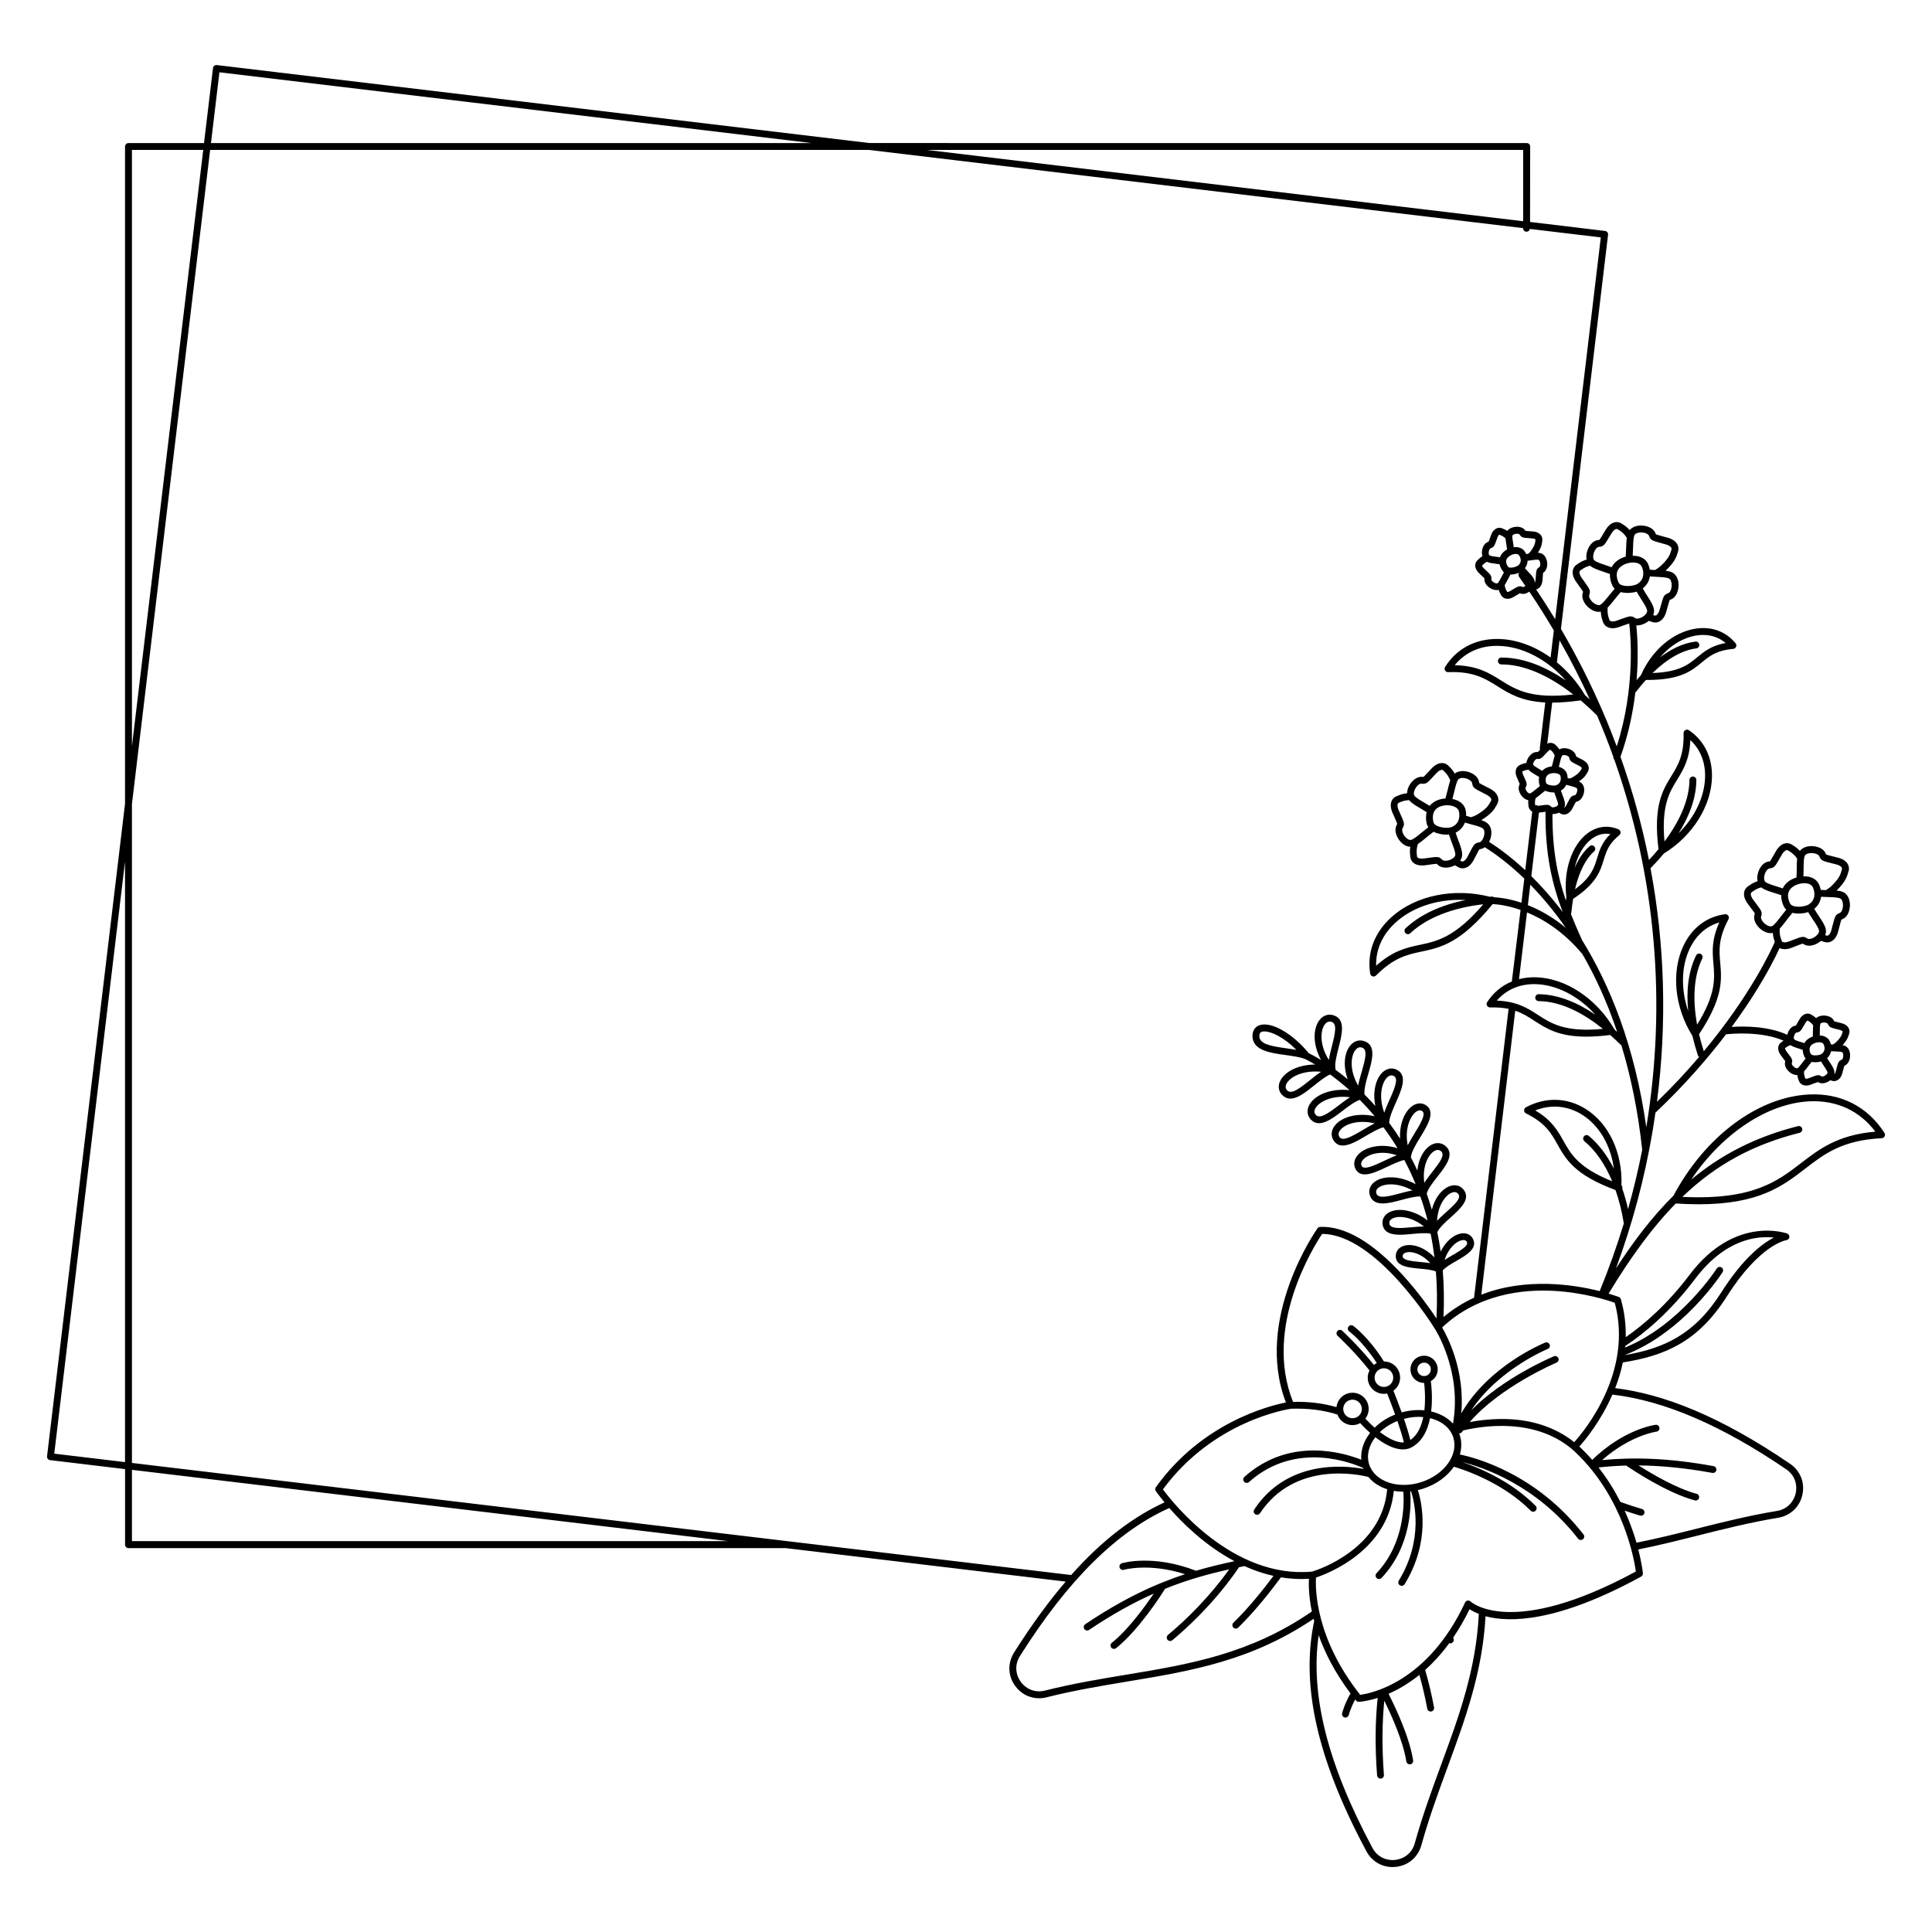 <?xml version="1.0" encoding="UTF-8"?>
<!-- Uploaded to: ICON Repo, www.iconrepo.com, Generator: ICON Repo Mixer Tools -->
<svg fill="#000000" width="800px" height="800px" version="1.1" viewBox="144 144 512 512" xmlns="http://www.w3.org/2000/svg">
 <path d="m643.39 444.21c-4.488-6.957-11.57-10.578-19.977-10.164-13.57 0.66-27.59 11.16-35.918 26.812-5.551 5.481-10.488 11.945-15.254 19.305 4.301-11.609 7.559-23.703 9.672-36.184 0.285-1.703 0.551-3.406 0.797-5.117 0.012 0 0.012-0.012 0.02-0.012 7.805-7.371 13.973-14.543 18.688-20.742 1.711-0.188 9.438-0.855 15.242 1.684-0.188 0.117-0.363 0.234-0.531 0.363l-0.109 0.078c-0.414 0.285-0.68 0.727-0.758 1.238-0.078 0.48-0.02 1.258 0.707 2.215l0.324 0.434c0.383 0.5 0.688 0.914 0.816 1.113l-0.039 0.156c-0.277 1.133 0.523 2.223 1.289 2.812 0.602 0.461 1.238 0.699 1.84 0.699 0.039 0 0.07-0.012 0.109-0.012 0.07 0.57 0.215 1.004 0.363 1.406l0.051 0.129c0.168 0.473 0.512 0.848 0.973 1.062 0.234 0.109 0.551 0.195 0.973 0.195 0.363 0 0.809-0.07 1.328-0.277l0.5-0.195c0.57-0.215 1.043-0.402 1.258-0.461l0.137 0.078c1.004 0.57 2.254 0.109 3.031-0.461 0.039-0.031 0.07-0.059 0.098-0.09 0.137 0.039 0.266 0.078 0.402 0.117l0.129 0.039c0.168 0.051 0.336 0.07 0.5 0.07 0.324 0 0.641-0.09 0.934-0.254 0.422-0.246 0.984-0.777 1.277-1.938l0.137-0.531c0.156-0.609 0.285-1.113 0.363-1.328l0.148-0.07c1.055-0.492 1.406-1.801 1.387-2.766-0.02-1.191-0.551-2.125-1.418-2.488-0.176-0.078-0.375-0.137-0.57-0.176 1.258-1.359 1.496-2.184 1.723-2.981l0.039-0.129c0.137-0.48 0.07-0.992-0.188-1.438-0.246-0.422-0.777-0.984-1.938-1.27l-0.523-0.129c-0.609-0.156-1.121-0.277-1.34-0.355l-0.07-0.148c-0.5-1.055-1.801-1.379-2.773-1.379-0.809 0.02-1.477 0.266-1.949 0.699-0.414-0.402-0.797-0.641-1.172-0.867l-0.109-0.07c-0.422-0.266-0.934-0.336-1.426-0.207-0.461 0.117-1.152 0.473-1.73 1.504l-0.266 0.461c-0.305 0.531-0.551 0.973-0.688 1.16l-0.156 0.02c-1.133 0.188-1.82 1.34-2.055 2.273-0.012 0.051-0.02 0.09-0.031 0.137-5.137-2.344-11.512-2.301-14.75-2.086 2.32-3.148 4.25-6.012 5.797-8.441 3.809-6.004 5.984-10.43 6.918-12.477 0.031 0.012 0.051 0.031 0.078 0.051 0.305 0.137 0.727 0.266 1.277 0.266 0.5 0 1.121-0.098 1.852-0.383l0.758-0.297c1.16-0.453 2.008-0.777 2.144-0.789 0.059 0.02 0.109 0.059 0.176 0.098l0.215 0.129c1.238 0.707 2.953 0.168 4.094-0.68 0.117-0.09 0.234-0.188 0.344-0.285 0.285 0.098 0.57 0.188 0.848 0.266l0.188 0.051c0.207 0.059 0.422 0.09 0.641 0.09 0.402 0 0.816-0.109 1.191-0.324 0.562-0.324 1.32-1.043 1.73-2.648l0.207-0.809c0.316-1.23 0.543-2.117 0.621-2.242 0.051-0.031 0.109-0.059 0.188-0.09l0.234-0.109c1.309-0.609 1.871-2.344 1.84-3.777-0.031-1.625-0.727-2.883-1.871-3.367-0.48-0.207-1.031-0.316-1.652-0.383 2.402-2.383 2.754-3.66 3.129-5l0.059-0.195c0.168-0.609 0.09-1.258-0.246-1.82-0.324-0.562-1.055-1.32-2.668-1.711l-0.797-0.195c-1.23-0.305-2.125-0.531-2.254-0.609-0.031-0.051-0.059-0.109-0.09-0.188l-0.109-0.234c-0.621-1.309-2.363-1.84-3.789-1.82-1.301 0.031-2.363 0.492-2.973 1.27-0.738-0.797-1.387-1.211-2.027-1.594l-0.176-0.109c-0.543-0.324-1.18-0.422-1.801-0.266-0.621 0.156-1.535 0.641-2.352 2.066l-0.402 0.707c-0.621 1.082-1.062 1.859-1.172 1.957-0.059 0.02-0.117 0.02-0.195 0.031l-0.246 0.039c-1.406 0.234-2.402 1.73-2.754 3.109-0.195 0.758-0.215 1.465-0.078 2.086-1.133 0.375-1.801 0.848-2.449 1.309l-0.168 0.117c-0.523 0.363-0.855 0.926-0.965 1.566-0.098 0.641-0.012 1.684 0.984 3.012l0.492 0.66c0.766 1.012 1.32 1.75 1.367 1.898-0.012 0.059-0.031 0.117-0.051 0.195l-0.07 0.246c-0.344 1.406 0.648 2.922 1.789 3.809 0.828 0.641 1.703 0.965 2.508 0.965 0.207 0 0.402-0.031 0.602-0.07 0.059 1.012 0.285 1.711 0.523 2.383-0.887 2.047-6.375 14.031-18.824 28.988-0.48-1.535-0.906-3.039-1.25-4.516 6.406-9.672 6.004-14.367 5.609-18.902-0.297-3.297-0.562-6.414 2.184-11.57 0.156-0.305 0.137-0.668-0.059-0.945-0.195-0.277-0.523-0.434-0.867-0.383-4.859 0.641-8.777 3.621-11.02 8.383-3.266 6.938-2.344 16.277 2.363 23.812 0 0.012 0.012 0.012 0.02 0.02 0.434 1.832 0.934 3.582 1.457 5.188 0.059 0.176 0.168 0.324 0.305 0.434-3.258 3.828-6.957 7.812-11.148 11.875 2.688-20.871 2.078-41.703-1.711-61.895 1.152-1.18 2.352-2.488 3.523-3.898 0.012 0 0.02-0.012 0.02-0.012 7.566-4.633 12.574-12.574 12.742-20.242 0.117-5.273-2.055-9.684-6.109-12.43-0.285-0.188-0.648-0.207-0.945-0.039-0.297 0.168-0.48 0.48-0.473 0.828 0.148 5.836-1.484 8.512-3.219 11.324-2.383 3.879-4.84 7.902-3.426 19.414-0.789 0.953-1.633 1.91-2.527 2.856-1.852-9.277-4.367-18.41-7.547-27.344 2.144-6.004 3.324-11.875 3.945-17.082 0.07-0.051 0.137-0.09 0.195-0.156 0.848-1.113 1.711-2.144 2.59-3.121h0.395c8.797 0 11.77-2.449 14.395-4.625 2.086-1.723 3.879-3.199 8.363-3.609 0.336-0.031 0.629-0.246 0.758-0.562 0.129-0.316 0.078-0.668-0.137-0.926-2.578-3.109-6.277-4.496-10.449-3.898-6.004 0.855-11.75 5.699-14.633 12.34-0.395 0.441-0.789 0.875-1.152 1.32 0.562-6.926 0.156-12.281-0.078-14.504 1.012 0.07 2.125-0.344 2.953-0.926 0.129-0.09 0.234-0.176 0.355-0.277 0.285 0.109 0.57 0.195 0.836 0.277l0.195 0.059c0.227 0.07 0.453 0.109 0.688 0.109 0.395 0 0.789-0.098 1.141-0.297 0.57-0.316 1.348-1.012 1.789-2.617l0.227-0.809c0.344-1.23 0.59-2.117 0.668-2.242 0.051-0.031 0.117-0.051 0.188-0.09l0.234-0.098c1.328-0.582 1.918-2.301 1.93-3.75 0.012-1.625-0.66-2.902-1.789-3.414-0.48-0.215-1.031-0.344-1.652-0.422 2.461-2.344 2.856-3.609 3.258-4.949l0.059-0.195c0.188-0.609 0.117-1.258-0.195-1.832-0.316-0.57-1.023-1.34-2.629-1.781l-0.797-0.215c-1.23-0.336-2.117-0.582-2.254-0.66-0.031-0.051-0.051-0.117-0.09-0.188l-0.098-0.234c-0.59-1.32-2.312-1.91-3.75-1.91h-0.012c-1.309 0-2.383 0.441-3.012 1.211-0.719-0.828-1.379-1.25-2.008-1.652l-0.168-0.109c-0.531-0.344-1.172-0.453-1.801-0.305-0.629 0.148-1.555 0.609-2.402 2.016l-0.422 0.699c-0.641 1.074-1.113 1.84-1.219 1.938-0.059 0.02-0.117 0.02-0.195 0.031l-0.254 0.031c-1.418 0.207-2.441 1.684-2.824 3.051-0.215 0.758-0.246 1.465-0.117 2.098-1.141 0.355-1.832 0.809-2.488 1.258l-0.168 0.109c-0.531 0.355-0.887 0.906-1.004 1.543-0.117 0.641-0.051 1.684 0.914 3.039l0.48 0.668c0.746 1.031 1.277 1.781 1.328 1.93-0.012 0.059-0.031 0.117-0.051 0.195l-0.07 0.246c-0.375 1.398 0.59 2.941 1.711 3.856 0.836 0.68 1.73 1.023 2.566 1.023 0.188 0 0.363-0.031 0.543-0.059 0.039 1.094 0.277 1.832 0.512 2.539l0.07 0.195c0.195 0.602 0.621 1.082 1.199 1.367 0.316 0.156 0.766 0.297 1.359 0.297 0.492 0 1.074-0.09 1.77-0.344l0.766-0.277c0.816-0.297 1.465-0.531 1.852-0.648 0.305 2.441 1.77 16.809-3.305 32.582-1.121-3.012-2.312-5.992-3.582-8.945-0.02-0.051-0.039-0.098-0.059-0.137-3.238-7.527-6.957-14.887-11.148-22.043l12.488-104.46c0.031-0.234-0.039-0.48-0.188-0.668-0.148-0.188-0.363-0.316-0.609-0.344l-19.875-2.383 0.031-19.996c0-0.5-0.402-0.914-0.914-0.914l-174.2-0.004-172.94-20.664c-0.492-0.07-0.953 0.297-1.012 0.797l-2.383 19.875-20.016 0.004c-0.5 0-0.914 0.402-0.914 0.914v174.16l-20.664 172.94c-0.031 0.234 0.039 0.48 0.188 0.668s0.363 0.316 0.609 0.344l19.875 2.383v20.023c0 0.5 0.402 0.914 0.914 0.914h174.16l74.203 8.875c-4.477 5.227-9.031 11.434-13.676 18.793-1.762 2.793-1.652 6.188 0.285 8.855 1.523 2.106 3.836 3.266 6.328 3.266 0.66 0 1.34-0.078 2.008-0.254 7.32-1.84 14.523-3.031 21.48-4.191 16.68-2.766 32.785-5.453 49.277-16.609 0.051 0.195 0.098 0.402 0.156 0.602-3.188 15.016-0.629 34.027 13.836 61 1.406 2.637 4.004 4.184 6.906 4.184 0.305 0 0.621-0.02 0.926-0.051 3.277-0.363 5.863-2.566 6.742-5.758 2.016-7.273 4.535-14.121 6.965-20.742 4.695-12.773 9.238-25.199 10.027-39.91 6.309 1.691 18.922 1.703 41.238-10.508 0.316-0.176 0.5-0.523 0.473-0.887-0.012-0.07-0.254-2.539-1.23-6.309 5.266-1.043 10.449-2.344 15.695-3.66 6.84-1.723 13.922-3.504 21.363-4.734 3.258-0.543 5.727-2.875 6.434-6.09 0.707-3.219-0.543-6.375-3.277-8.227-18.617-12.684-33.613-18.488-46.336-20.043 0.828-2.117 1.523-4.387 2.027-6.801 11.316-1.801 19.977-5.531 27.609-17.562 8.727-13.766 15.664-14.84 15.734-14.848 0.414-0.051 0.746-0.375 0.797-0.789s-0.188-0.816-0.582-0.965c-0.137-0.051-13.824-5-25.84 10.902-6.043 8-12.152 13.246-16.953 16.57 0.07-3.219-0.297-6.594-1.277-10.055-0.078-0.277-0.277-0.492-0.543-0.602-0.051-0.02-1.043-0.395-2.715-0.895 5.973-9.879 11.75-17.711 17.801-23.883 2.156 0.137 4.172 0.207 6.043 0.207 16.008 0 22.238-4.801 28.289-9.457 5.027-3.879 9.77-7.527 20.25-8.051 0.324-0.02 0.621-0.207 0.766-0.492 0.145-0.312 0.125-0.656-0.055-0.93zm-23.91-17.418c-0.473-0.363-0.668-0.816-0.641-0.945l0.031-0.129c0.234-0.875 0.031-1.152-1.121-2.676l-0.324-0.434c-0.402-0.543-0.375-0.836-0.355-0.867l0.117-0.078c0.402-0.285 0.738-0.512 1.328-0.688 0.582 0.402 1.328 0.648 2.262 0.934 0.297 0.09 0.621 0.195 0.953 0.305 0.02 0.602 0.176 1.23 0.492 1.891 0.078 0.156 0.168 0.297 0.277 0.434-0.277 0.344-0.543 0.68-0.789 0.992-0.383 0.5-0.777 1.012-1.082 1.32-0.012 0-0.012 0.012-0.012 0.02-0.109 0.098-0.195 0.176-0.285 0.227-0.133 0.059-0.477-0.02-0.852-0.305zm6.582-6.574c0.207 0 0.402 0.02 0.582 0.07 0.305 0.078 0.512 0.234 0.621 0.441 0.402 0.836 0.453 1.957-0.609 2.629-0.344 0.215-1.504 0.48-2.312 0.246-0.246-0.07-0.402-0.176-0.473-0.305-0.551-1.133-0.395-1.988 0.453-2.559 0.5-0.336 1.16-0.523 1.738-0.523zm0.719 9.062-0.109-0.07c-0.766-0.461-1.094-0.344-2.844 0.336l-0.5 0.188c-0.602 0.227-0.867 0.137-0.895 0.109l-0.051-0.129c-0.188-0.543-0.336-0.945-0.297-1.781 0.336-0.363 0.68-0.809 1.062-1.309 0.297-0.383 0.621-0.797 0.965-1.211 0.297 0.059 0.609 0.098 0.934 0.098 0.531 0 1.074-0.078 1.543-0.207 0.266 0.434 0.531 0.848 0.766 1.199 0.461 0.699 0.867 1.309 0.953 1.711 0.031 0.148-0.129 0.441-0.5 0.719-0.477 0.379-0.93 0.406-1.027 0.348zm5.363-4.496-0.117 0.059c-0.828 0.363-0.914 0.699-1.387 2.547l-0.137 0.523c-0.109 0.422-0.254 0.66-0.395 0.766 0.059-0.277 0.07-0.562 0-0.848-0.156-0.738-0.629-1.445-1.219-2.332-0.215-0.324-0.441-0.68-0.68-1.062 0.551-0.512 0.895-1.152 1.043-1.852 0.254 0.012 0.492 0.02 0.727 0.031h0.012c0.059 0 0.137 0 0.195 0.012 0.855 0.02 1.594 0.051 1.988 0.207 0.148 0.059 0.305 0.383 0.305 0.848 0.02 0.609-0.207 1.043-0.336 1.102zm-4.859-9.809c0.582-0.039 1.031 0.215 1.094 0.336l0.059 0.117c0.375 0.828 0.707 0.914 2.559 1.367l0.523 0.129c0.66 0.168 0.816 0.414 0.816 0.453l-0.039 0.137c-0.207 0.746-0.375 1.348-1.711 2.668-0.215 0.215-0.5 0.422-0.828 0.621-0.176-0.012-0.363-0.02-0.551-0.031-0.078-0.277-0.168-0.551-0.305-0.836-0.336-0.688-0.965-1.18-1.781-1.406-0.277-0.078-0.57-0.117-0.867-0.129 0.012-0.383 0.02-0.746 0.02-1.082 0-0.855 0.012-1.664 0.168-2.035 0.055-0.145 0.371-0.301 0.844-0.309zm-7.844 3.602c0.156-0.602 0.492-0.914 0.602-0.934l0.129-0.02c0.895-0.129 1.062-0.422 1.996-2.047l0.266-0.461c0.316-0.551 0.59-0.668 0.629-0.648l0.117 0.07c0.48 0.297 0.848 0.523 1.328 1.172-0.051 0.473-0.051 1.004-0.059 1.605 0 0.422-0.012 0.895-0.031 1.379-0.395 0.137-0.766 0.316-1.113 0.543-0.5 0.336-0.867 0.746-1.133 1.199-0.297-0.098-0.582-0.188-0.848-0.266-0.809-0.246-1.496-0.461-1.82-0.719-0.113-0.098-0.18-0.434-0.062-0.875zm3.57-25.832-0.176-0.109c-0.973-0.59-1.258-0.48-3.918 0.551l-0.758 0.285c-1.023 0.395-1.535 0.246-1.703 0.168-0.137-0.07-0.234-0.156-0.277-0.297l-0.07-0.195c-0.316-0.875-0.562-1.594-0.461-3.07 0.543-0.551 1.082-1.27 1.711-2.086 0.492-0.648 1.055-1.367 1.652-2.078 0.5 0.129 1.043 0.195 1.594 0.195 0.906 0 1.832-0.148 2.578-0.395 0.461 0.777 0.934 1.496 1.348 2.117 0.738 1.102 1.379 2.055 1.523 2.766 0.098 0.461-0.266 1.082-0.945 1.574-0.809 0.625-1.723 0.781-2.098 0.574zm-0.844-14.691c0.355 0 0.688 0.039 0.992 0.117 0.609 0.168 1.023 0.473 1.238 0.926 0.668 1.387 0.789 3.426-1.094 4.613-0.59 0.375-2.527 0.828-3.906 0.434-0.512-0.148-0.855-0.383-1.012-0.719-0.66-1.348-1.043-3.227 0.848-4.496 0.836-0.559 1.938-0.875 2.934-0.875zm10.242 5.758c0.02 1.062-0.395 1.91-0.797 2.098l-0.195 0.09c-1.055 0.461-1.121 0.758-1.84 3.551l-0.207 0.809c-0.195 0.758-0.512 1.32-0.875 1.523-0.137 0.078-0.277 0.098-0.414 0.059l-0.195-0.059c-0.07-0.02-0.129-0.039-0.195-0.059 0.207-0.523 0.277-1.074 0.156-1.594-0.227-1.043-0.914-2.078-1.789-3.387-0.395-0.59-0.828-1.258-1.258-1.988 1.031-0.836 1.645-1.957 1.812-3.207 0.531 0.031 1.031 0.051 1.504 0.07h0.02 0.012c0.098 0 0.207 0.012 0.305 0.012 1.359 0.039 2.519 0.07 3.199 0.363 0.441 0.184 0.746 0.863 0.758 1.719zm-8.414-13.746c1.031 0 1.918 0.383 2.106 0.777l0.09 0.195c0.473 1.055 0.758 1.121 3.57 1.82l0.797 0.195c0.766 0.188 1.32 0.5 1.523 0.867 0.078 0.137 0.098 0.277 0.059 0.414l-0.059 0.207c-0.336 1.211-0.602 2.176-2.734 4.269-0.395 0.383-0.895 0.738-1.465 1.082-0.434-0.012-0.887-0.039-1.359-0.07-0.109-0.5-0.254-1.004-0.5-1.516-0.453-0.926-1.277-1.586-2.402-1.891-0.531-0.148-1.113-0.195-1.691-0.176 0.031-0.758 0.051-1.477 0.051-2.137 0.012-1.406 0.02-2.629 0.297-3.285 0.184-0.441 0.863-0.734 1.719-0.754zm-12.387 5.844c0.254-1.004 0.875-1.703 1.289-1.77l0.207-0.031c1.121-0.156 1.27-0.422 2.688-2.894l0.402-0.699c0.383-0.668 0.828-1.102 1.219-1.211 0.156-0.039 0.285-0.02 0.402 0.051l0.176 0.109c0.789 0.48 1.426 0.875 2.273 2.066-0.09 0.738-0.109 1.586-0.109 2.566 0 0.746-0.02 1.586-0.07 2.441-0.668 0.207-1.309 0.492-1.879 0.875-0.816 0.551-1.406 1.238-1.762 2.016-0.582-0.195-1.141-0.375-1.652-0.531-1.27-0.395-2.371-0.727-2.934-1.18-0.359-0.285-0.457-1-0.25-1.809zm0.227 13c-0.836-0.648-1.238-1.504-1.141-1.93l0.051-0.207c0.305-1.113 0.117-1.348-1.625-3.66l-0.492-0.66c-0.473-0.629-0.707-1.219-0.641-1.633 0.031-0.156 0.098-0.277 0.215-0.363l0.176-0.117c0.68-0.48 1.238-0.875 2.363-1.18 0.828 0.66 2.016 1.031 3.523 1.496 0.551 0.168 1.152 0.363 1.77 0.57-0.031 0.945 0.195 1.957 0.707 3.012 0.156 0.316 0.375 0.59 0.641 0.828-0.531 0.641-1.023 1.27-1.465 1.84-0.855 1.121-1.664 2.176-2.262 2.5-0.434 0.223-1.145 0.023-1.82-0.496zm-20.066 6.543c1.691-3.59 4.449-6.023 7.863-6.996-2.106 4.676-1.82 7.832-1.555 10.902 0.344 3.977 0.688 8.09-4.328 16.195-1.27-6.996-0.828-13.066 1.367-17.535 0.215-0.453 0.039-0.992-0.414-1.219-0.453-0.227-0.992-0.039-1.219 0.414-2.203 4.488-2.59 9.703-2.098 14.73-1.93-5.668-1.871-11.711 0.383-16.492zm-3.285-44.871c1.613-2.617 3.266-5.324 3.473-10.449 2.617 2.391 3.996 5.805 3.906 9.77-0.117 5.273-2.754 10.715-7.027 14.926 2.695-4.281 4.676-9.121 4.715-14.121 0-0.5-0.402-0.914-0.906-0.914h-0.012c-0.5 0-0.906 0.402-0.914 0.906-0.031 4.969-2.344 10.598-6.613 16.297-0.852-9.488 1.293-13.02 3.379-16.414zm5.266-38.199c0.531-0.078 1.062-0.117 1.574-0.117 2.273 0 4.32 0.727 5.984 2.137-3.769 0.68-5.668 2.254-7.508 3.769-2.363 1.949-4.812 3.945-11.855 4.184 3.879-3.789 7.883-6.062 11.59-6.523 0.5-0.059 0.855-0.523 0.789-1.012-0.07-0.492-0.512-0.848-1.012-0.789-3.406 0.422-6.574 2.047-9.367 4.172 2.707-3.172 6.211-5.309 9.805-5.82zm-6.731-13.305c-0.012 1.062-0.441 1.91-0.848 2.086l-0.195 0.078c-1.062 0.441-1.141 0.727-1.918 3.523l-0.227 0.797c-0.215 0.758-0.543 1.309-0.914 1.504-0.148 0.078-0.285 0.098-0.422 0.051l-0.195-0.059c-0.07-0.02-0.129-0.039-0.195-0.059 0.227-0.523 0.297-1.062 0.195-1.605-0.207-1.043-0.875-2.106-1.723-3.434-0.383-0.602-0.809-1.289-1.23-2.027 1.055-0.816 1.691-1.93 1.891-3.18 0.543 0.039 1.055 0.078 1.535 0.098h0.012 0.012c0.098 0 0.195 0.012 0.297 0.02 1.359 0.07 2.527 0.129 3.199 0.434 0.441 0.23 0.727 0.91 0.727 1.773zm-14.074-0.688c-0.629-1.367-0.973-3.266 0.953-4.496 1.16-0.738 2.785-1.023 3.957-0.68 0.609 0.176 1.023 0.5 1.23 0.953 0.641 1.406 0.719 3.453-1.199 4.606-0.609 0.363-2.559 0.777-3.926 0.344-0.523-0.145-0.855-0.391-1.016-0.727zm5.934-13.293c1.062 0 1.918 0.434 2.098 0.836l0.078 0.195c0.441 1.062 0.738 1.141 3.543 1.91l0.797 0.215c0.758 0.207 1.32 0.543 1.516 0.906 0.078 0.148 0.098 0.285 0.059 0.422l-0.059 0.207c-0.363 1.211-0.648 2.164-2.832 4.223-0.402 0.375-0.914 0.727-1.496 1.055-0.434-0.02-0.887-0.059-1.367-0.098-0.09-0.5-0.234-1.012-0.461-1.523-0.434-0.945-1.25-1.613-2.371-1.949-0.531-0.156-1.113-0.215-1.703-0.215 0.051-0.758 0.078-1.484 0.098-2.144 0.039-1.418 0.078-2.629 0.363-3.285 0.195-0.469 0.875-0.754 1.738-0.754zm-12.555 5.59c0.285-1.004 0.914-1.684 1.34-1.75l0.207-0.031c1.133-0.137 1.289-0.395 2.754-2.832l0.422-0.699c0.402-0.66 0.855-1.094 1.25-1.18 0.148-0.039 0.285-0.02 0.402 0.059l0.176 0.109c0.789 0.5 1.418 0.914 2.242 2.137-0.109 0.738-0.137 1.586-0.168 2.566-0.02 0.746-0.059 1.586-0.117 2.449-0.668 0.188-1.328 0.461-1.91 0.836-0.836 0.531-1.438 1.211-1.82 1.977-0.582-0.207-1.133-0.402-1.645-0.57-1.27-0.422-2.363-0.789-2.914-1.25-0.355-0.297-0.445-1.016-0.219-1.82zm-0.07 13.047c-0.828-0.668-1.211-1.543-1.102-1.969l0.059-0.207c0.324-1.102 0.148-1.348-1.543-3.711l-0.48-0.668c-0.461-0.641-0.68-1.25-0.609-1.652 0.031-0.156 0.098-0.277 0.227-0.363l0.176-0.117c0.699-0.473 1.258-0.855 2.391-1.133 0.816 0.68 2.008 1.082 3.504 1.586 0.551 0.188 1.152 0.383 1.77 0.621-0.051 0.945 0.156 1.969 0.641 3.031 0.148 0.324 0.363 0.602 0.621 0.848-0.543 0.629-1.055 1.25-1.504 1.82-0.887 1.102-1.723 2.144-2.332 2.461-0.426 0.211-1.137-0.008-1.816-0.547zm7.027 4.445-0.766 0.277c-0.727 0.266-1.348 0.305-1.723 0.129-0.137-0.07-0.227-0.168-0.277-0.297l-0.07-0.195c-0.297-0.887-0.523-1.605-0.395-3.09 0.551-0.543 1.113-1.25 1.762-2.055 0.512-0.641 1.094-1.359 1.711-2.047 0.551 0.156 1.16 0.234 1.781 0.234 0.848 0 1.703-0.129 2.422-0.336 0.453 0.789 0.906 1.516 1.309 2.156 0.719 1.121 1.328 2.098 1.477 2.805 0.09 0.461-0.297 1.074-0.984 1.566-0.848 0.602-1.77 0.727-2.144 0.512l-0.176-0.109c-0.953-0.621-1.238-0.512-3.926 0.449zm7.008 134.55c-3.09-21.777-9.781-37.902-17.062-49.645-0.012-0.02-0.012-0.051-0.02-0.07-1.055-2.332-2.027-4.574-2.914-6.82 0.07-0.117 0.129-0.246 0.137-0.395 0.117-1.25 0.266-2.449 0.461-3.59 6.18-4.055 7.211-7.391 8.109-10.332 0.699-2.273 1.301-4.242 4.133-6.555 0.246-0.207 0.375-0.523 0.324-0.836-0.051-0.316-0.254-0.582-0.543-0.707-2.805-1.191-5.727-0.809-8.215 1.062-4.203 3.16-6.445 9.977-5.59 16.965-0.051 0.285-0.09 0.562-0.129 0.836-2.223-6.453-3.602-13.352-3.562-22.918 0.039 0 0.07 0.012 0.109 0.012 0.531 0 1.062-0.137 1.484-0.316 0.039-0.02 0.078-0.039 0.117-0.059 0.117 0.07 0.246 0.137 0.363 0.207l0.117 0.059c0.277 0.156 0.582 0.227 0.887 0.227 0.188 0 0.363-0.031 0.551-0.078 0.461-0.137 1.133-0.531 1.684-1.586l0.246-0.473c0.285-0.562 0.523-1.012 0.648-1.211l0.156-0.031c1.133-0.234 1.77-1.426 1.969-2.371 0.246-1.16-0.059-2.184-0.816-2.734-0.156-0.109-0.324-0.207-0.5-0.297 1.516-1.023 1.93-1.781 2.332-2.5l0.059-0.117c0.234-0.441 0.285-0.953 0.137-1.438-0.137-0.461-0.531-1.133-1.594-1.672l-0.48-0.246c-0.551-0.285-1.004-0.512-1.199-0.641l-0.031-0.156c-0.246-1.133-1.438-1.762-2.383-1.957-0.777-0.156-1.477-0.059-2.027 0.246-0.316-0.492-0.629-0.809-0.945-1.113l-0.09-0.09c-0.355-0.344-0.836-0.531-1.34-0.523-0.227 0-0.5 0.051-0.828 0.188l1.301-10.855h0.039c2.144 0 4.633-0.188 7.519-0.59 1.445 1.23 2.894 2.566 4.34 4.016 1.555 3.621 2.992 7.281 4.32 10.98-0.02 0.266 0.07 0.512 0.246 0.699 10.91 30.906 13.941 64.227 8.48 97.426zm-28.527-33.426c6.18 0.059 12.172 3.453 17.023 7.352-9.988 0.965-13.648-1.387-17.18-3.68-2.727-1.77-5.539-3.59-10.922-3.809 2.508-2.934 6.09-4.457 10.281-4.359 5.637 0.148 11.445 3.207 15.844 8.117-4.488-3.051-9.664-5.391-15.027-5.453h-0.012c-0.5 0-0.906 0.402-0.914 0.906 0 0.512 0.402 0.926 0.906 0.926zm20.141 7.586c-0.012-0.012-0.012-0.02-0.02-0.039-4.742-8.215-12.941-13.656-20.871-13.863-1.566-0.039-3.051 0.129-4.457 0.492l2.117-17.684c4.379 1.812 9.684 5.086 14.672 11.039l0.012 0.012c3.367 5.824 6.543 12.652 9.211 20.633-0.219-0.195-0.438-0.395-0.664-0.59zm-24.047-67.09-0.215-0.492c-0.266-0.609-0.176-0.887-0.148-0.914l0.129-0.051c0.453-0.188 0.828-0.324 1.438-0.363 0.473 0.523 1.141 0.926 1.977 1.418 0.266 0.156 0.551 0.324 0.848 0.5-0.117 0.582-0.109 1.23 0.051 1.93 0.039 0.168 0.098 0.324 0.168 0.473-0.344 0.266-0.68 0.531-0.973 0.789-0.648 0.543-1.328 1.094-1.691 1.191-0.156 0.039-0.461-0.109-0.758-0.473-0.375-0.461-0.461-0.934-0.402-1.055l0.059-0.117c0.434-0.781 0.297-1.094-0.48-2.836zm5.941-6.231 0.355-0.383c0.422-0.453 0.699-0.5 0.746-0.48l0.098 0.098c0.402 0.395 0.699 0.688 1.023 1.426-0.148 0.453-0.277 0.953-0.414 1.535-0.098 0.414-0.215 0.867-0.344 1.34-0.402 0.051-0.809 0.117-1.191 0.266-0.562 0.207-1.004 0.523-1.367 0.906-0.254-0.156-0.512-0.305-0.746-0.441-0.719-0.422-1.348-0.789-1.605-1.102-0.09-0.109-0.07-0.441 0.129-0.836 0.285-0.551 0.719-0.797 0.789-0.777l0.129 0.012c0.895 0.062 1.121-0.184 2.398-1.562zm-0.086 7.863c-0.277-1.211 0.059-2.008 1.004-2.371 0.758-0.285 1.723-0.254 2.344 0.078 0.277 0.148 0.441 0.336 0.492 0.562 0.207 0.895 0 1.996-1.172 2.402-0.375 0.129-1.566 0.129-2.293-0.277-0.211-0.117-0.336-0.258-0.375-0.395zm4.367 3.258c-0.137-0.355-0.277-0.758-0.422-1.172 0.641-0.375 1.121-0.906 1.426-1.543 0.316 0.09 0.609 0.168 0.895 0.246 0.828 0.215 1.535 0.402 1.871 0.648 0.129 0.09 0.207 0.434 0.109 0.887-0.129 0.582-0.441 0.945-0.57 0.973l-0.129 0.031c-0.887 0.168-1.043 0.473-1.918 2.164l-0.246 0.473c-0.227 0.441-0.434 0.609-0.551 0.66 0.117-0.254 0.188-0.531 0.195-0.816 0.008-0.77-0.285-1.559-0.66-2.551zm1.879-4.371c-0.168-0.051-0.344-0.098-0.523-0.148-0.012-0.285-0.039-0.57-0.109-0.875-0.168-0.738-0.668-1.367-1.406-1.762-0.246-0.137-0.523-0.234-0.809-0.316 0.098-0.363 0.188-0.719 0.254-1.043 0.195-0.828 0.383-1.605 0.621-1.93 0.09-0.129 0.434-0.207 0.887-0.109 0.582 0.117 0.945 0.434 0.973 0.562l0.031 0.129c0.168 0.887 0.473 1.043 2.164 1.898l0.48 0.246c0.59 0.305 0.699 0.57 0.688 0.621l-0.07 0.117c-0.375 0.68-0.66 1.219-2.254 2.195-0.246 0.168-0.57 0.297-0.926 0.414zm-7.676 4.184c0.363-0.305 0.777-0.629 1.199-0.953 0.68 0.305 1.504 0.461 2.242 0.461 0.059 0 0.117-0.012 0.176-0.012 0.156 0.48 0.324 0.934 0.473 1.34 0.297 0.777 0.551 1.457 0.543 1.871 0 0.148-0.227 0.395-0.629 0.57-0.57 0.246-1.023 0.176-1.102 0.098l-0.09-0.09c-0.641-0.629-0.973-0.582-2.832-0.316l-0.523 0.07c-0.07 0.012-0.109 0.012-0.168 0.012-0.117-0.09-0.254-0.156-0.422-0.176-0.109-0.012-0.207 0-0.305 0.02l-0.012-0.09c-0.07-0.562-0.098-1.004 0.129-1.789 0.418-0.266 0.84-0.621 1.32-1.016zm-0.449 4.852c0.059-0.012 0.098 0 0.156-0.012l0.523-0.07c0.473-0.07 0.867-0.117 1.133-0.148-0.039 0.098-0.07 0.195-0.07 0.316-0.078 11.121 1.77 18.914 4.555 26.254-2.844-3.758-5.668-6.906-8.316-9.516zm14.699 8.992c-0.336-0.375-0.906-0.414-1.289-0.078-1.691 1.484-2.981 3.492-3.945 5.727 0.777-3.285 2.344-6.051 4.496-7.676 0.934-0.699 2.254-1.379 3.879-1.379 0.344 0 0.707 0.031 1.082 0.098-2.242 2.234-2.875 4.309-3.492 6.328-0.797 2.629-1.574 5.117-5.863 8.297 1.062-4.566 2.793-8.039 5.047-10.027 0.383-0.332 0.422-0.914 0.086-1.289zm-16.984 10.117c3.012 3.07 6.231 6.848 9.406 11.426-3.551-2.941-7.027-4.82-10.055-6.012zm9.418-54.121c-5.106-3.465-10.953-6.082-16.992-6.082h-0.098c-0.5 0-0.906 0.414-0.906 0.914s0.414 0.906 0.914 0.906h0.09c5.766 0 12.32 2.785 18.953 7.961-11.141 1.277-15.242-1.27-19.207-3.758-3.039-1.91-6.18-3.879-12.203-3.996 2.734-3.375 6.75-5.215 11.426-5.125 6.402 0.07 13.043 3.551 18.023 9.18zm6.328 4.981c-0.402-0.363-0.816-0.719-1.238-1.082-0.012-0.02-0.012-0.031-0.02-0.051-2.016-3.375-4.574-6.309-7.438-8.66l0.699-5.844c2.906 5.106 5.574 10.324 7.996 15.637zm-17.645-145.59v18.895l-158.02-18.895zm-345.5-20.574 156.91 18.754h-159.15zm-23.184 20.574h18.895l-18.895 158.02zm-20.586 345.5 18.754-156.91v159.15zm20.586 23.184v-18.895l158.02 18.895zm0-20.723v-174.6l20.723-173.36h174.6l173.36 20.723v0.039c0 0.5 0.402 0.914 0.914 0.914 0.441 0 0.797-0.324 0.875-0.738l18.793 2.242-12.094 101.18c-1.613-2.656-3.297-5.285-5.039-7.891 0.277-0.07 0.531-0.188 0.758-0.383 0.375-0.316 0.836-0.926 0.926-2.117l0.039-0.543c0.051-0.621 0.09-1.133 0.117-1.359l0.137-0.09c0.945-0.668 1.074-2.008 0.887-2.961-0.227-1.16-0.906-1.988-1.82-2.195-0.188-0.039-0.375-0.07-0.582-0.078 0.992-1.543 1.082-2.391 1.16-3.219l0.012-0.129c0.051-0.5-0.109-0.984-0.434-1.379-0.316-0.375-0.934-0.828-2.125-0.914l-0.531-0.039c-0.621-0.039-1.141-0.078-1.367-0.117l-0.09-0.137c-0.668-0.945-2.016-1.055-2.961-0.867-0.777 0.156-1.398 0.523-1.789 1.012-0.473-0.316-0.887-0.48-1.289-0.641l-0.117-0.051c-0.461-0.188-0.965-0.168-1.438 0.039-0.434 0.195-1.043 0.668-1.445 1.77l-0.176 0.5c-0.207 0.57-0.375 1.043-0.473 1.25l-0.148 0.051c-1.082 0.383-1.555 1.633-1.625 2.578-0.039 0.441 0.031 0.848 0.137 1.219-0.59 0.344-0.945 0.699-1.289 1.055l-0.098 0.098c-0.355 0.355-0.543 0.836-0.531 1.348 0.012 0.48 0.207 1.23 1.074 2.047l0.395 0.375c0.453 0.422 0.828 0.777 0.984 0.945l-0.012 0.168c-0.078 1.152 0.895 2.098 1.75 2.539 0.512 0.266 1.031 0.402 1.504 0.402 0.176 0 0.355-0.031 0.523-0.059 0.168 0.551 0.383 0.934 0.602 1.32l0.059 0.109c0.246 0.434 0.648 0.738 1.141 0.875 0.148 0.039 0.336 0.07 0.543 0.07 0.441 0 1.012-0.129 1.691-0.531l0.453-0.277c0.523-0.316 0.945-0.57 1.152-0.668l0.148 0.059c0.816 0.297 1.684-0.02 2.332-0.492 2.281 3.375 4.438 6.82 6.496 10.293l-0.855 7.172c-4.309-3.07-9.191-4.859-13.953-4.922h-0.234c-5.863 0-10.746 2.617-13.758 7.398-0.176 0.285-0.188 0.648-0.02 0.945s0.48 0.492 0.828 0.453c6.66-0.254 9.742 1.664 12.98 3.699 3.16 1.977 6.394 4.004 12.742 4.34l-1.445 12.094c-0.02 0.156 0.02 0.305 0.07 0.441-0.254 0.277-0.461 0.492-0.582 0.602l-0.156-0.012c-1.121-0.07-2.066 0.895-2.508 1.73-0.207 0.395-0.336 0.789-0.375 1.172-0.66 0.09-1.121 0.285-1.566 0.473l-0.117 0.051c-0.461 0.188-0.828 0.551-1.012 1.031-0.188 0.453-0.297 1.211 0.188 2.301l0.215 0.492c0.254 0.57 0.461 1.043 0.531 1.258l-0.078 0.148c-0.523 1.031 0.012 2.273 0.621 3.019 0.5 0.621 1.113 0.984 1.73 1.102-0.059 0.57-0.012 1.023 0.039 1.457l0.012 0.129c0.059 0.492 0.305 0.934 0.707 1.25 0.078 0.059 0.176 0.117 0.277 0.176l-1.859 15.527c-3.898-3.633-7.293-6.051-9.574-7.5 0.227-0.434 0.395-0.895 0.492-1.348 0.336-1.574-0.059-2.953-1.055-3.68-0.414-0.305-0.914-0.531-1.496-0.738 2.844-1.762 3.473-2.902 4.133-4.121l0.098-0.176c0.305-0.551 0.363-1.199 0.176-1.82-0.188-0.621-0.719-1.504-2.184-2.254l-0.727-0.375c-1.121-0.57-1.93-0.984-2.035-1.082-0.02-0.059-0.031-0.117-0.039-0.195l-0.051-0.246c-0.305-1.398-1.859-2.32-3.258-2.617-1.258-0.266-2.391-0.051-3.16 0.551-0.531-0.934-1.074-1.477-1.605-1.996l-0.137-0.137c-0.441-0.441-1.043-0.66-1.684-0.66-0.641 0.012-1.625 0.277-2.734 1.465l-0.551 0.59c-0.836 0.906-1.438 1.555-1.566 1.625-0.059 0-0.117-0.012-0.195-0.012l-0.246-0.02c-1.398-0.07-2.707 1.133-3.367 2.383-0.355 0.68-0.531 1.359-0.543 1.988-1.191 0.098-1.918 0.422-2.648 0.719l-0.188 0.078c-0.582 0.234-1.043 0.699-1.277 1.301-0.246 0.602-0.395 1.625 0.277 3.129l0.336 0.746c0.512 1.152 0.875 1.977 0.895 2.125-0.02 0.059-0.059 0.109-0.09 0.188l-0.117 0.227c-0.648 1.277-0.02 2.973 0.875 4.082 0.816 1.004 1.82 1.555 2.793 1.566-0.176 1.055-0.098 1.812-0.012 2.547l0.02 0.195c0.07 0.621 0.383 1.18 0.895 1.574 0.5 0.395 1.445 0.809 3.051 0.59l0.797-0.109c1.219-0.176 2.106-0.285 2.242-0.277 0.051 0.031 0.09 0.078 0.148 0.137l0.176 0.176c0.543 0.5 1.289 0.707 2.055 0.707 0.707 0 1.438-0.168 2.055-0.434 0.137-0.059 0.266-0.129 0.395-0.195 0.254 0.156 0.512 0.305 0.758 0.441l0.168 0.09c0.344 0.195 0.727 0.285 1.121 0.285 0.234 0 0.473-0.039 0.699-0.109 0.621-0.188 1.516-0.719 2.273-2.176l0.375-0.727c0.582-1.121 0.992-1.93 1.102-2.035 0.059-0.02 0.117-0.031 0.195-0.039l0.246-0.051c0.363-0.078 0.699-0.246 0.992-0.461 2.41 1.516 6.148 4.164 10.461 8.316l-0.766 6.394c-3.344-1.113-5.973-1.387-7.242-1.457-0.168-0.109-0.355-0.176-0.562-0.176-0.195 0.012-0.383 0.031-0.57 0.051-9.484-2.422-19.633-0.355-26.008 5.344-4.555 4.074-6.582 9.406-5.699 15.016 0.051 0.336 0.297 0.621 0.621 0.727 0.09 0.031 0.188 0.051 0.285 0.051 0.234 0 0.473-0.09 0.641-0.266 4.781-4.801 8.305-5.539 12.035-6.336 5.086-1.082 10.352-2.195 18.875-12.594 0.984 0.039 3.758 0.277 7.398 1.543l-2.316 18.977c-2.648 1.082-4.879 2.922-6.535 5.461-0.188 0.285-0.195 0.648-0.031 0.945 0.168 0.297 0.473 0.453 0.816 0.461 1.93-0.051 3.523 0.098 4.891 0.383l-9.152 76.547c-2.793 1.277-5.519 2.961-8.098 5.117 0.195-4.359 0.117-8.48-0.195-12.348 0.727-0.855 2.195-1.711 3.621-2.527 2.656-1.535 5.668-3.266 4.398-5.805-0.582-1.172-1.789-1.711-3.227-1.457-1.891 0.344-3.996 2.047-5.344 4.793-0.246-1.762-0.543-3.473-0.887-5.125 0.512-1.211 2.047-2.59 3.531-3.926 2.527-2.273 5.402-4.84 3.445-7.34-0.926-1.172-2.383-1.496-3.887-0.875-1.949 0.809-3.738 3.012-4.547 6.168-0.422-1.457-0.867-2.856-1.348-4.223 0.305-1.32 1.605-2.981 2.875-4.586 2.156-2.734 4.586-5.844 2.164-8.02-1.141-1.023-2.676-1.102-4.094-0.195-1.742 1.113-3.109 3.492-3.434 6.633-0.551-1.211-1.133-2.371-1.723-3.492v-0.012c0.012-0.02 0-0.051 0.012-0.07 0-0.02 0.02-0.039 0.02-0.059 0.156-1.398 1.359-3.367 2.519-5.266 1.91-3.121 4.062-6.66 1.457-8.395-1.172-0.777-2.629-0.621-3.898 0.414-1.859 1.516-3.168 4.676-2.961 8.461-0.953-1.496-1.93-2.902-2.894-4.191 0.02-1.426 0.914-3.453 1.789-5.422 1.484-3.336 3.18-7.113 0.285-8.641-1.34-0.699-2.832-0.383-4.004 0.836-1.645 1.711-2.481 4.988-1.73 8.746-0.965-1.082-1.93-2.098-2.875-3.039-0.168-1.418 0.422-3.492 1.012-5.519 1.012-3.504 2.164-7.469-1.004-8.609-1.484-0.543-2.973-0.012-3.984 1.398-1.379 1.93-1.73 5.156-0.473 8.688-1.133-0.934-2.203-1.77-3.219-2.508v-0.078c-0.316-1.406 0.246-3.621 0.797-5.777 0.906-3.531 1.93-7.527-1.289-8.582-1.516-0.492-3 0.078-3.965 1.523-1.516 2.262-1.594 6.219 0.602 10.312-1.652-1.004-2.812-1.594-3.266-1.812-4.269-5.234-9.969-8.473-13.047-7.398-1.18 0.414-1.852 1.445-1.852 2.832 0.012 3.848 4.664 4.496 8.777 5.066 1.891 0.266 3.836 0.531 5.195 1.074 0.156 0.078 1.113 0.531 2.629 1.445-4.438 0.02-7.812 1.812-9.094 4.023-0.836 1.445-0.699 2.973 0.383 4.062 0.66 0.668 1.379 0.945 2.156 0.945 1.969 0 4.223-1.812 6.277-3.465 1.457-1.172 2.961-2.371 4.25-2.934 1.555 1.133 3.297 2.508 5.137 4.152-5.039-0.523-9.023 1.277-10.508 3.672-0.887 1.426-0.797 2.953 0.234 4.082 0.66 0.719 1.398 1.012 2.203 1.012 1.938 0 4.203-1.723 6.258-3.297 1.566-1.191 3.18-2.422 4.527-2.894 1.309 1.309 2.637 2.754 3.965 4.34-4.664-1.031-8.688 0.234-10.461 2.352-1.102 1.309-1.25 2.844-0.414 4.102 0.629 0.945 1.465 1.309 2.422 1.309 1.812 0 4.055-1.328 6.109-2.539 1.645-0.965 3.324-1.957 4.664-2.293 1.277 1.711 2.527 3.551 3.731 5.539-4.242-1.301-8.188-0.414-10.176 1.445-1.258 1.18-1.633 2.668-0.992 3.977 0.543 1.113 1.426 1.523 2.5 1.523 1.703 0 3.879-1.031 5.894-1.996 1.613-0.766 3.266-1.543 4.566-1.82 1.074 2.008 2.086 4.144 3.012 6.414-4.367-2.391-8.641-2.254-10.844-0.648-1.301 0.953-1.762 2.352-1.238 3.738 0.57 1.516 1.82 2.008 3.356 2.008 1.516 0 3.316-0.48 5-0.934 1.781-0.473 3.609-0.965 4.961-0.914 0.719 2.016 1.359 4.133 1.93 6.356-3.711-2.856-7.715-3.375-10.055-2.223-1.426 0.699-2.117 1.969-1.852 3.394 0.395 2.117 2.332 2.617 4.606 2.617 1.043 0 2.156-0.109 3.219-0.207 1.781-0.168 3.602-0.336 4.879-0.07 0.414 2.016 0.758 4.121 1.031 6.297-2.59-2.695-5.746-3.691-7.891-3.148-1.438 0.355-2.32 1.359-2.371 2.676-0.109 2.844 3.344 3.168 6.394 3.445 1.586 0.148 3.219 0.305 4.242 0.746 0.316 3.906 0.375 8.051 0.148 12.438-1.586-2.383-4.773-6.918-8.848-11.387-7.981-8.758-15.379-13.125-21.965-12.871-0.285 0.012-0.543 0.148-0.707 0.375-0.176 0.234-16.934 23.941-8.375 46.16-4.633 0.914-22.258 5.41-34.461 22.445-0.227 0.316-0.227 0.727-0.012 1.043 0.039 0.051 0.848 1.211 2.312 2.981-8.031 3.68-16.266 9.711-24.758 19.258zm358.7-236.68-0.395-0.363c-0.492-0.453-0.512-0.746-0.492-0.777l0.098-0.098c0.344-0.355 0.629-0.621 1.172-0.895 0.629 0.297 1.406 0.402 2.383 0.523 0.305 0.039 0.641 0.09 0.973 0.137 0.129 0.582 0.383 1.172 0.809 1.762 0.098 0.137 0.215 0.266 0.344 0.375-0.207 0.383-0.414 0.758-0.59 1.113-0.395 0.746-0.789 1.523-1.082 1.762-0.117 0.09-0.473 0.078-0.887-0.137-0.562-0.297-0.789-0.707-0.777-0.816l0.012-0.129c0.066-0.934-0.188-1.16-1.566-2.457zm7.332-7.055c-0.137-0.836-0.277-1.625-0.188-2.016 0.031-0.148 0.316-0.355 0.766-0.453 0.621-0.129 1.055 0.051 1.121 0.137l0.07 0.109c0.5 0.746 0.848 0.777 2.746 0.906l0.531 0.039c0.66 0.051 0.867 0.254 0.875 0.297l-0.012 0.137c-0.07 0.766-0.129 1.379-1.211 2.902-0.176 0.246-0.422 0.5-0.699 0.738-0.176 0.031-0.355 0.051-0.543 0.07-0.117-0.254-0.266-0.512-0.441-0.758-0.441-0.609-1.152-0.992-1.988-1.074-0.285-0.031-0.57-0.012-0.867 0.031-0.043-0.387-0.102-0.742-0.16-1.066zm-0.809 6.473c-0.254-0.031-0.422-0.098-0.512-0.215-0.727-1.004-0.727-1.871 0-2.566 0.543-0.523 1.348-0.855 2.016-0.855 0.059 0 0.117 0 0.168 0.012 0.316 0.031 0.543 0.137 0.68 0.324 0.531 0.738 0.777 1.832-0.137 2.668-0.297 0.262-1.387 0.711-2.215 0.633zm6.769 3.148c-0.039 0.5-0.168 0.738-0.246 0.828 0.012-0.285-0.031-0.57-0.137-0.828-0.285-0.699-0.867-1.309-1.605-2.078-0.266-0.277-0.551-0.59-0.848-0.914 0.441-0.59 0.68-1.277 0.699-1.977 0.324-0.039 0.629-0.09 0.914-0.129 0.836-0.117 1.566-0.227 1.977-0.137 0.148 0.039 0.355 0.316 0.441 0.777 0.109 0.582-0.039 1.043-0.148 1.121l-0.109 0.07c-0.758 0.5-0.777 0.848-0.914 2.734zm-7.981-10.902c0.039 0.473 0.117 0.992 0.215 1.574 0.07 0.414 0.148 0.875 0.207 1.348-0.355 0.195-0.699 0.441-0.984 0.719-0.434 0.414-0.719 0.875-0.906 1.367-0.305-0.039-0.59-0.078-0.867-0.117-0.828-0.109-1.543-0.195-1.91-0.395-0.129-0.07-0.246-0.383-0.207-0.828 0.051-0.621 0.324-0.984 0.422-1.023l0.117-0.039c0.855-0.277 0.965-0.602 1.605-2.352l0.176-0.5c0.215-0.59 0.453-0.738 0.492-0.738l0.129 0.051c0.539 0.227 0.934 0.383 1.512 0.934zm0.594 10.922c0.215-0.422 0.461-0.875 0.727-1.34h0.09c0.746 0 1.566-0.207 2.234-0.5-0.246 0.305-0.285 0.746-0.051 1.094 0.57 0.809 1.121 1.625 1.684 2.43-0.324 0.234-0.609 0.297-0.688 0.277l-0.117-0.051c-0.836-0.324-1.121-0.148-2.727 0.816l-0.453 0.277c-0.543 0.324-0.816 0.285-0.848 0.254l-0.07-0.117c-0.285-0.492-0.492-0.867-0.59-1.691 0.254-0.395 0.52-0.887 0.809-1.449zm-28.559 61.887-0.336-0.746c-0.316-0.707-0.402-1.34-0.254-1.711 0.059-0.148 0.148-0.246 0.285-0.297l0.195-0.078c0.766-0.316 1.387-0.57 2.539-0.609 0.66 0.828 1.723 1.445 3.07 2.234 0.492 0.285 1.023 0.602 1.574 0.945-0.234 0.906-0.246 1.938 0.012 3.059 0.078 0.336 0.234 0.648 0.422 0.945-0.648 0.492-1.27 0.992-1.812 1.445-1.074 0.887-2.098 1.73-2.746 1.898-0.461 0.129-1.102-0.215-1.633-0.875-0.66-0.809-0.855-1.73-0.668-2.117l0.098-0.188c0.535-1.016 0.414-1.289-0.746-3.906zm18.824 1.082c-0.414-0.109-0.836-0.234-1.289-0.363 0.012-0.512-0.02-1.023-0.148-1.566-0.227-1.004-0.887-1.82-1.91-2.363-0.48-0.254-1.023-0.434-1.586-0.551 0.195-0.719 0.375-1.418 0.523-2.035 0.324-1.359 0.602-2.527 1.012-3.102 0.277-0.383 1.004-0.523 1.82-0.355 1.023 0.215 1.762 0.797 1.852 1.219l0.039 0.207c0.215 1.121 0.48 1.258 3.039 2.559l0.727 0.375c0.688 0.355 1.16 0.777 1.277 1.172 0.051 0.156 0.039 0.285-0.031 0.414l-0.098 0.188c-0.602 1.094-1.062 1.957-3.59 3.504-0.445 0.266-1.008 0.5-1.637 0.699zm-5.293 2.664c-0.66 0.227-2.617 0.227-3.856-0.453-0.461-0.254-0.738-0.562-0.816-0.914-0.336-1.445-0.277-3.344 1.82-4.144 1.27-0.48 2.894-0.422 3.945 0.148 0.551 0.297 0.887 0.688 0.992 1.16 0.355 1.559-0.012 3.477-2.086 4.203zm-0.875-9.977c-0.168 0.719-0.375 1.516-0.609 2.344-0.688 0.051-1.367 0.188-2.008 0.422-0.914 0.344-1.633 0.875-2.156 1.543-0.512-0.316-1.004-0.609-1.465-0.875-1.141-0.668-2.125-1.238-2.566-1.801-0.285-0.363-0.227-1.074 0.156-1.801 0.473-0.906 1.191-1.457 1.633-1.418l0.207 0.02c1.121 0.09 1.328-0.117 3.246-2.195l0.551-0.59c0.738-0.789 1.25-0.887 1.438-0.887 0.148-0.012 0.277 0.039 0.363 0.137l0.148 0.148c0.648 0.641 1.18 1.16 1.73 2.5-0.246 0.703-0.441 1.508-0.668 2.453zm-7.922 14.426c0.641-0.414 1.328-0.984 2.117-1.625 0.621-0.512 1.32-1.082 2.055-1.633 1.004 0.523 2.32 0.766 3.473 0.766 0.207 0 0.402-0.012 0.602-0.031 0.277 0.855 0.562 1.645 0.828 2.344 0.461 1.23 0.867 2.293 0.855 3.012-0.012 0.461-0.5 0.973-1.258 1.301-0.934 0.402-1.852 0.344-2.164 0.07l-0.148-0.137c-0.816-0.789-1.113-0.746-3.906-0.355l-0.797 0.109c-1.062 0.148-1.523-0.109-1.684-0.215-0.117-0.09-0.188-0.207-0.195-0.336l-0.02-0.207c-0.102-0.918-0.18-1.656 0.242-3.062zm10.785-0.816c-0.246-0.66-0.523-1.406-0.777-2.195 1.18-0.582 2.016-1.516 2.461-2.676 0.48 0.137 0.934 0.266 1.359 0.383 0.129 0.031 0.266 0.07 0.395 0.109 1.301 0.344 2.41 0.629 3 1.062 0.383 0.285 0.523 0.992 0.344 1.832-0.215 1.023-0.809 1.75-1.23 1.84l-0.207 0.039c-1.121 0.207-1.258 0.48-2.578 3.031l-0.375 0.719c-0.355 0.688-0.789 1.152-1.18 1.27-0.156 0.051-0.285 0.039-0.414-0.031l-0.176-0.098c-0.059-0.031-0.117-0.07-0.176-0.098 0.316-0.461 0.5-0.973 0.512-1.504 0.027-1.066-0.406-2.219-0.957-3.684zm-14.07 24.414c0.176 0.188 0.422 0.285 0.66 0.285 0.227 0 0.453-0.078 0.621-0.246 4.32-4.062 11.141-6.75 19.355-7.676-7.519 8.766-12.25 9.789-16.828 10.754-3.473 0.738-7.066 1.496-11.57 5.531-0.137-4.309 1.703-8.363 5.285-11.57 4.281-3.828 10.422-5.894 16.855-5.894 0.543 0 1.082 0.02 1.625 0.051-6.66 1.328-12.102 3.867-15.961 7.488-0.379 0.34-0.391 0.914-0.043 1.277zm-9.617 140.8c-0.766-2.391-0.078-5 1.633-7.211 2.156 1.684 4.82 3.238 7.32 3.238 0.5 0 0.992-0.07 1.477-0.207h0.02c0.012 0 0.012 0 0.012-0.012 0.031-0.012 0.059-0.012 0.09-0.02 0.012 0 0.02-0.02 0.039-0.02 0.02-0.012 0.031 0 0.051-0.012 3.277-1.387 4.812-4.644 5.5-8.012 2.981 0.719 5.312 2.508 6.148 5.086 1.465 4.566-2.332 9.891-8.48 11.867-6.141 1.973-12.34-0.133-13.809-4.699zm-15.113 28.406c-21.027 1.969-36.941-18.262-39.539-21.785 13.402-18.242 33.141-21.254 33.949-21.371 4.488-0.156 8.621 0.363 12.301 1.543 0.234 0.621 0.59 1.211 1.121 1.684 0.816 0.738 1.852 1.113 2.875 1.113 0.719 0 1.426-0.195 2.066-0.551 0.031 0.059 0.059 0.117 0.109 0.176 0.512 0.551 1.387 1.457 2.481 2.422-1.684 2.164-2.547 4.676-2.332 7.125-4.754-1.891-18.992-6.16-30.984 4.547-0.375 0.336-0.402 0.914-0.07 1.289 0.176 0.195 0.434 0.305 0.68 0.305 0.215 0 0.434-0.078 0.609-0.227 12.613-11.258 27.965-4.781 30.27-3.711 0.031 0.078 0.051 0.148 0.09 0.227-5.422-0.992-20.301-2.312-28.961 10.754-0.277 0.422-0.168 0.984 0.254 1.258 0.156 0.098 0.336 0.148 0.5 0.148 0.297 0 0.582-0.148 0.758-0.402 9.289-14.012 26.41-10.215 28.723-9.625 1.219 1.496 2.961 2.609 4.988 3.266-1.418 15.961-18.578 21.426-19.887 21.816zm12.535-41.445c-0.914 1.004-2.481 1.082-3.484 0.176-1.012-0.914-1.082-2.481-0.176-3.484 0.48-0.543 1.16-0.809 1.832-0.809 0.59 0 1.18 0.207 1.652 0.641 1.016 0.898 1.094 2.465 0.176 3.477zm13.492 6.574c-0.402-1.672-1.031-3.66-1.691-5.609 1.75-0.473 3.492-0.621 5.117-0.473-0.504 2.469-1.516 4.793-3.426 6.082zm-1.711 0.648c-1.871 0.117-4.172-1.082-6.348-2.754 1.25-1.191 2.824-2.203 4.633-2.934 0.68 1.996 1.32 4.035 1.715 5.688zm13.008-4.988c-1.426-1.574-3.453-2.688-5.785-3.227 0.453-3.731 0.031-7.211-0.09-8.051 0.324-0.188 0.629-0.402 0.895-0.688 1.34-1.477 1.219-3.758-0.254-5.098-1.477-1.34-3.758-1.219-5.098 0.254-1.34 1.477-1.219 3.758 0.254 5.098 0.688 0.621 1.555 0.934 2.422 0.934h0.012c0.129 1.055 0.422 4.094 0.059 7.254-1.91-0.195-3.957-0.02-6.012 0.543-0.895-2.481-1.762-4.676-2.184-5.746 0.234-0.168 0.453-0.363 0.66-0.59 0.766-0.848 1.16-1.949 1.102-3.09s-0.551-2.195-1.406-2.973c-0.816-0.738-1.852-1.094-2.875-1.094-4.043-6.453-7.961-9.309-8.129-9.438-0.414-0.297-0.973-0.195-1.27 0.207-0.297 0.414-0.195 0.973 0.207 1.27 0.039 0.031 3.562 2.598 7.301 8.383-0.266 0.129-0.523 0.297-0.766 0.492-3.977-4.981-8.336-9.004-8.375-9.043-0.375-0.344-0.945-0.316-1.289 0.059s-0.316 0.945 0.059 1.289c0.051 0.039 4.496 4.144 8.434 9.152-0.324 0.648-0.5 1.379-0.461 2.125 0.059 1.141 0.551 2.195 1.406 2.973 0.797 0.719 1.812 1.113 2.875 1.113 0.07 0 0.148 0 0.215-0.012 0.215-0.012 0.434-0.051 0.641-0.098 0.422 1.062 1.27 3.199 2.125 5.598-2.137 0.836-3.977 2.047-5.434 3.484-0.836-0.738-1.633-1.523-2.352-2.293-0.031-0.039-0.078-0.051-0.117-0.09 1.34-1.75 1.152-4.262-0.512-5.777-1.75-1.586-4.469-1.457-6.062 0.305-0.629 0.688-0.973 1.535-1.074 2.402-3.504-1.023-7.371-1.496-11.512-1.398-8-19.918 5.648-41.426 7.715-44.508 14.395 0.059 29.688 24.836 29.836 25.094l0.012 0.012c0 0.012 0 0.012 0.012 0.02 0.082 0.109 7.258 11.219 4.816 25.152zm-6.328-13.188c-0.66 0.727-1.789 0.789-2.519 0.129-0.727-0.66-0.789-1.789-0.129-2.519 0.66-0.727 1.789-0.789 2.519-0.129 0.73 0.652 0.789 1.781 0.129 2.519zm-13.805-0.668c0.441-0.492 1.055-0.777 1.711-0.809h0.129c0.609 0 1.199 0.227 1.652 0.641 0.492 0.441 0.777 1.055 0.809 1.711 0.031 0.66-0.195 1.289-0.641 1.781-0.441 0.492-1.055 0.777-1.711 0.809-0.668 0.031-1.289-0.195-1.781-0.641-0.492-0.441-0.777-1.055-0.809-1.711-0.027-0.66 0.199-1.289 0.641-1.781zm15.91-39.883c0.227-4.113 2.215-6.769 3.848-7.449 0.285-0.117 0.551-0.176 0.789-0.176 0.395 0 0.727 0.168 0.984 0.492 0.848 1.074-0.727 2.629-3.227 4.859-0.84 0.75-1.684 1.496-2.394 2.273zm2 10.371c1.031-3.207 3.141-4.981 4.625-5.246 0.129-0.02 0.254-0.039 0.375-0.039 0.434 0 0.738 0.168 0.906 0.512 0.461 0.934-1.309 2.055-3.68 3.426-0.773 0.445-1.539 0.887-2.227 1.348zm-2.824-28.82c0.285-0.176 0.641-0.344 1.012-0.344 0.297 0 0.602 0.098 0.887 0.355 1.082 0.965-0.246 2.824-2.383 5.551-0.727 0.926-1.465 1.871-2.066 2.805-0.598-4.469 1.094-7.441 2.551-8.367zm-6.949-1.582c-0.828-4.184 0.543-7.527 2.078-8.766 0.305-0.254 0.719-0.492 1.141-0.492 0.195 0 0.402 0.051 0.602 0.188 1.152 0.766-0.523 3.504-2.008 5.922-0.641 1.043-1.289 2.113-1.812 3.148zm-6.207-8.641c-1.566-4.231-0.699-7.812 0.668-9.238 0.305-0.316 0.738-0.641 1.238-0.641 0.188 0 0.395 0.051 0.602 0.156 1.289 0.668 0.355 3.031-1.102 6.277-0.512 1.152-1.035 2.324-1.406 3.445zm-5.992-10.824c-0.355 1.23-0.719 2.481-0.934 3.66-2.402-4.184-1.898-7.805-0.816-9.309 0.297-0.414 0.746-0.848 1.367-0.848 0.156 0 0.336 0.031 0.512 0.098 1.453 0.535 0.895 2.887-0.129 6.398zm-10.758-0.012c-1.004 0.648-2.008 1.465-3 2.262-2.902 2.332-4.891 3.789-5.992 2.668-0.5-0.512-0.531-1.141-0.109-1.879 0.887-1.535 3.633-3.121 7.586-3.121 0.492-0.008 0.996 0.023 1.516 0.07zm2.875-6.816c-0.316 1.238-0.641 2.508-0.816 3.699-2.566-4.102-2.195-7.754-1.172-9.289 0.285-0.434 0.746-0.895 1.398-0.895 0.156 0 0.316 0.031 0.492 0.078 1.484 0.492 1.004 2.863 0.098 6.406zm-9.418 1.004c-0.848-0.148-1.73-0.277-2.609-0.395-4.359-0.609-7.211-1.16-7.211-3.266 0-0.789 0.336-1.012 0.629-1.113 0.195-0.07 0.434-0.109 0.707-0.109 1.824 0 5.16 1.547 8.484 4.883zm14.23 12.562c-1.012 0.629-2.047 1.406-3.059 2.184-2.863 2.184-4.981 3.641-6.023 2.5-0.48-0.523-0.492-1.16-0.039-1.891 0.906-1.445 3.523-2.914 7.231-2.914 0.609 0.004 1.23 0.035 1.891 0.121zm6.523 6.938c-1.074 0.5-2.176 1.152-3.266 1.801-3.051 1.812-5.273 2.992-6.082 1.789-0.48-0.727-0.109-1.445 0.285-1.918 0.934-1.113 3.051-2.078 5.824-2.078 1.004-0.004 2.086 0.121 3.238 0.406zm5.856 8.445c-1.094 0.402-2.234 0.945-3.356 1.477-3.039 1.445-5.41 2.461-5.973 1.32-0.375-0.777 0.215-1.496 0.602-1.852 0.887-0.836 2.676-1.605 4.969-1.605 1.141 0 2.406 0.188 3.758 0.66zm4.152 9.316c-1.094 0.188-2.234 0.492-3.367 0.797-3.297 0.887-5.676 1.406-6.18 0.051-0.227-0.609-0.031-1.16 0.609-1.625 0.688-0.5 1.812-0.836 3.207-0.836 1.637 0 3.625 0.453 5.731 1.613zm3.039 9.547c-1.055 0.012-2.176 0.109-3.277 0.215-3.277 0.305-5.617 0.414-5.875-0.926-0.109-0.609 0.176-1.094 0.867-1.426 0.492-0.246 1.16-0.383 1.93-0.383 1.742 0 4.062 0.699 6.356 2.519zm1.691 9.723c-0.828-0.137-1.711-0.215-2.59-0.297-2.715-0.254-4.781-0.531-4.742-1.566 0.02-0.492 0.355-0.816 0.992-0.984 0.227-0.059 0.492-0.09 0.777-0.09 1.5 0.004 3.676 0.852 5.562 2.938zm-80.5 109.05c-6.996 1.16-14.238 2.363-21.629 4.223-2.953 0.738-5.254-0.707-6.414-2.32-1.172-1.613-1.84-4.242-0.215-6.82 12.664-20.113 25.664-32.992 39.578-39.242 3.531 4.035 9.535 9.969 17.277 14.09-3.356 0.719-6.723 1.516-10.195 2.539-11.336-4.387-19.305-2.098-19.641-1.996-0.48 0.148-0.758 0.648-0.609 1.133 0.148 0.48 0.648 0.758 1.133 0.609 0.07-0.02 6.691-1.891 16.207 1.16-7.844 2.578-16.324 6.453-26.441 13.266-0.414 0.285-0.531 0.848-0.246 1.258 0.176 0.266 0.461 0.402 0.758 0.402 0.176 0 0.355-0.051 0.5-0.156 6.269-4.211 11.898-7.293 17.141-9.625-2.312 3.426-6.769 9.566-11.109 13.039-0.395 0.316-0.453 0.887-0.148 1.277 0.176 0.227 0.441 0.344 0.707 0.344 0.195 0 0.402-0.07 0.57-0.195 6.004-4.793 11.938-14.051 12.988-15.742 6.004-2.422 11.531-3.926 16.984-5.144-2.312 3.258-7.805 10.344-16.227 17.387-0.383 0.324-0.434 0.895-0.117 1.277 0.176 0.215 0.441 0.324 0.699 0.324 0.207 0 0.414-0.07 0.582-0.207 10.441-8.719 16.48-17.543 17.652-19.344 0.492-0.098 0.984-0.195 1.465-0.297 2.422 1.094 4.988 1.988 7.684 2.59-2.844 3.809-6.652 8.551-10.617 12.41-0.363 0.355-0.363 0.926-0.02 1.289 0.176 0.188 0.414 0.277 0.648 0.277 0.227 0 0.461-0.09 0.629-0.254 4.289-4.172 8.395-9.359 11.336-13.332 2.391 0.383 4.859 0.551 7.418 0.383-0.078 1.543-0.059 4.594 0.777 8.668-16.418 11.297-32.465 13.973-49.105 16.73zm83.402 23.781c-2.449 6.66-4.981 13.539-7.016 20.891-0.809 2.934-3.207 4.211-5.188 4.43-1.977 0.227-4.594-0.5-6.031-3.18-11.875-22.141-16.531-40.609-14.258-56.363 1.625 4.574 4.25 9.832 8.434 15.41-1.672 3.019-2.184 5.125-2.223 5.293-0.109 0.492 0.195 0.973 0.68 1.094 0.07 0.02 0.137 0.02 0.207 0.02 0.414 0 0.789-0.285 0.887-0.707 0.012-0.039 0.422-1.664 1.691-4.102 0.078 0.098 0.156 0.195 0.234 0.297 0.176 0.215 0.434 0.344 0.707 0.344h0.051c0.234-0.012 2.125-0.137 4.969-1.043-0.621 5.945-0.758 12.625-0.156 20.535 0.039 0.48 0.434 0.848 0.906 0.848h0.07c0.5-0.039 0.875-0.473 0.836-0.973-0.57-7.527-0.461-13.941 0.098-19.66 1.84 3.711 4.969 10.609 5.844 16.098 0.07 0.453 0.461 0.766 0.895 0.766 0.051 0 0.098 0 0.148-0.012 0.492-0.078 0.836-0.543 0.758-1.043-1.012-6.375-4.781-14.258-6.523-17.645 2.43-1.062 5.246-2.648 8.176-5.019 0.766 2.734 1.496 5.727 2.086 8.973 0.078 0.441 0.461 0.746 0.895 0.746 0.051 0 0.109 0 0.168-0.012 0.492-0.09 0.828-0.562 0.738-1.062-0.66-3.621-1.484-6.945-2.352-9.938 2.125-1.91 4.289-4.25 6.387-7.106 0.09 0.031 0.188 0.051 0.285 0.051 0.078 0 0.156-0.012 0.227-0.031 0.492-0.129 0.777-0.621 0.648-1.113-0.039-0.137-0.078-0.266-0.109-0.402 1.496-2.203 2.953-4.684 4.328-7.5 0.562 0.363 1.367 0.816 2.449 1.238-0.715 14.738-5.262 27.137-9.945 39.879zm7.773-43.156c-0.207-0.207-0.512-0.305-0.797-0.254-0.297 0.051-0.543 0.246-0.668 0.512-9.918 21.215-25.012 24.109-27.797 24.461-11.945-15.055-11.887-28.25-11.711-31.074 3.305-1.102 19.059-7.172 20.625-22.977 0.816 0.148 1.664 0.227 2.527 0.234 0.215 2.953 0.414 13.629-7.113 21.598-0.344 0.363-0.324 0.945 0.039 1.289 0.176 0.168 0.402 0.246 0.629 0.246 0.246 0 0.48-0.098 0.66-0.285 8.07-8.551 7.871-19.652 7.606-22.945 0.07-0.012 0.137-0.02 0.207-0.031 0.848 2.598 3.453 12.773-3.238 23.676-0.266 0.434-0.129 0.992 0.297 1.25 0.148 0.09 0.316 0.137 0.473 0.137 0.305 0 0.602-0.156 0.777-0.434 6.938-11.297 4.547-21.688 3.504-24.934 0.48-0.109 0.965-0.234 1.445-0.395 3.512-1.133 6.348-3.266 8.109-5.797 2.59 0.758 12.93 4.152 20.359 11.66 0.176 0.176 0.414 0.266 0.648 0.266 0.227 0 0.461-0.09 0.641-0.266 0.355-0.355 0.363-0.934 0.012-1.289-6.672-6.742-15.352-10.223-19.465-11.602 5.156 1.258 19.512 5.914 30.711 20.289 0.176 0.227 0.453 0.355 0.719 0.355 0.195 0 0.395-0.059 0.562-0.195 0.395-0.305 0.473-0.887 0.156-1.277-12.516-16.078-28.508-20.309-32.766-21.188 0.492-1.691 0.523-3.445-0.02-5.117-0.059-0.168-0.129-0.324-0.195-0.492 0.02 0 0.039 0.012 0.059 0.012 0.297 0 0.582-0.137 0.758-0.402 0.078-0.117 0.176-0.246 0.254-0.363 5-1.199 19.672-3.66 29.707 5.699 12.812 12.145 15.625 28.398 16.078 31.676-32.977 17.895-43.684 8.055-43.793 7.957zm83.641-35.043c2.508 1.711 2.953 4.398 2.519 6.336-0.422 1.938-1.957 4.191-4.961 4.695-7.519 1.25-14.633 3.031-21.512 4.762-5.254 1.32-10.449 2.617-15.723 3.66-0.719-2.488-1.73-5.402-3.141-8.492 1.32 0.453 2.676 0.895 4.094 1.309 0.09 0.031 0.168 0.039 0.254 0.039 0.395 0 0.758-0.254 0.875-0.648 0.137-0.48-0.137-0.984-0.621-1.133-2.016-0.59-3.918-1.23-5.727-1.879-1.523-3-3.434-6.121-5.805-9.141 2.352-0.246 4.781-0.434 7.34-0.5 1.645 1.133 10.785 7.242 18.195 9.238 0.078 0.02 0.156 0.031 0.234 0.031 0.402 0 0.766-0.266 0.875-0.668 0.129-0.48-0.156-0.984-0.641-1.113-5.371-1.445-11.898-5.293-15.391-7.519 5.738 0.051 12.121 0.621 19.551 1.977 0.5 0.098 0.973-0.234 1.062-0.727 0.09-0.492-0.234-0.965-0.727-1.062-11.996-2.203-21.324-2.383-29.539-1.605 7.508-6.602 14.328-7.527 14.395-7.539 0.5-0.059 0.855-0.512 0.797-1.012-0.059-0.5-0.5-0.855-1.012-0.797-0.344 0.039-8.316 1.102-16.809 9.289-0.984-1.121-2.027-2.223-3.16-3.305 0 0 0-0.012-0.012-0.012-0.02-0.012-0.031-0.031-0.051-0.039-0.059-0.059-0.117-0.117-0.188-0.176 1.574-1.762 5.727-6.781 8.766-13.766 13.754 1.605 28.918 8.129 46.059 19.797zm-24.117-50.496c8.012-10.617 16.5-11.387 20.84-10.922-3.078 1.605-8.156 5.434-13.934 14.543-7.086 11.168-15.164 14.848-25.664 16.629 6.84-2.598 12.516-7.008 16.492-10.785 5.953-5.656 9.367-10.98 9.516-11.207 0.266-0.422 0.148-0.984-0.277-1.258-0.148-0.098-0.324-0.137-0.492-0.137-0.305 0-0.59 0.148-0.766 0.422-0.109 0.176-9.711 14.977-24.273 20.93 0.012-0.137 0.031-0.277 0.039-0.414 5.07-3.348 11.801-8.898 18.52-17.801zm-32.066 43.305c-5.227-4.172-12.094-6.316-20.035-6.129-2.992 0.059-5.629 0.422-7.656 0.809 8.109-9.426 22.84-15.684 22.996-15.754 0.461-0.195 0.68-0.727 0.492-1.191-0.195-0.461-0.727-0.688-1.191-0.492-0.629 0.266-13.402 5.688-21.895 14.309 7.262-10.895 20.121-16.195 20.27-16.254 0.461-0.188 0.688-0.719 0.5-1.18-0.188-0.461-0.719-0.688-1.18-0.5-0.66 0.266-14.977 6.168-22.23 18.734 1.004-11.375-3.633-20.281-5.078-22.742 9.379-8.816 21.246-10.164 29.617-9.703 8.039 0.441 14.477 2.559 16.137 3.16 4.906 18.258-7.922 33.805-10.746 36.934zm-24.621-39.086 8.992-75.246c1.988 0.668 3.504 1.645 5.059 2.656 3.207 2.078 6.496 4.211 13.797 4.211 1.832 0 3.918-0.137 6.309-0.441 1.055 0.926 2.047 1.859 2.941 2.754 0.012 0.012 0.031 0.012 0.039 0.031 2.449 8.09 4.387 17.258 5.5 27.672-1.043 5.305-2.301 10.539-3.75 15.684-0.434-1.91-0.945-3.731-1.535-5.453 0.078-0.316 0-0.641-0.215-0.855 0.316-8.629-3.324-16.383-9.496-20.242-4.879-3.051-10.648-3.207-15.824-0.422-0.305 0.156-0.48 0.48-0.48 0.816 0.012 0.344 0.207 0.648 0.512 0.797 5.164 2.547 6.691 5.285 8.316 8.176 2.234 3.996 4.555 8.129 15.398 12.133 0.934 2.676 1.684 5.598 2.184 8.738 0 0.031 0.02 0.051 0.031 0.078-1.859 6.109-3.996 12.113-6.406 17.969-6.82-1.719-19.477-3.688-31.371 0.945zm27.316-40.68c2.992 2.5 5.492 6.148 7.371 10.637-8.914-3.582-10.961-7.211-12.93-10.727-1.516-2.695-3.07-5.481-7.469-8.051 4.144-1.652 8.582-1.277 12.398 1.113 4.574 2.856 7.606 8.109 8.434 14.27-1.82-3.543-4.043-6.484-6.633-8.641-0.383-0.324-0.965-0.277-1.277 0.117-0.34 0.387-0.277 0.957 0.105 1.281zm57.438 5.797c-6.309 4.859-12.832 9.879-31.469 8.965 9.094-8.719 18.902-13.902 31.086-16.984 0.492-0.129 0.777-0.621 0.66-1.102-0.117-0.48-0.621-0.777-1.102-0.66-11.406 2.883-20.496 7.664-28.309 14.18 8.117-12.102 20.113-20.211 31.34-20.754 7.172-0.344 13.324 2.5 17.457 8.039-9.953 0.84-14.883 4.637-19.664 8.316z"/>
</svg>